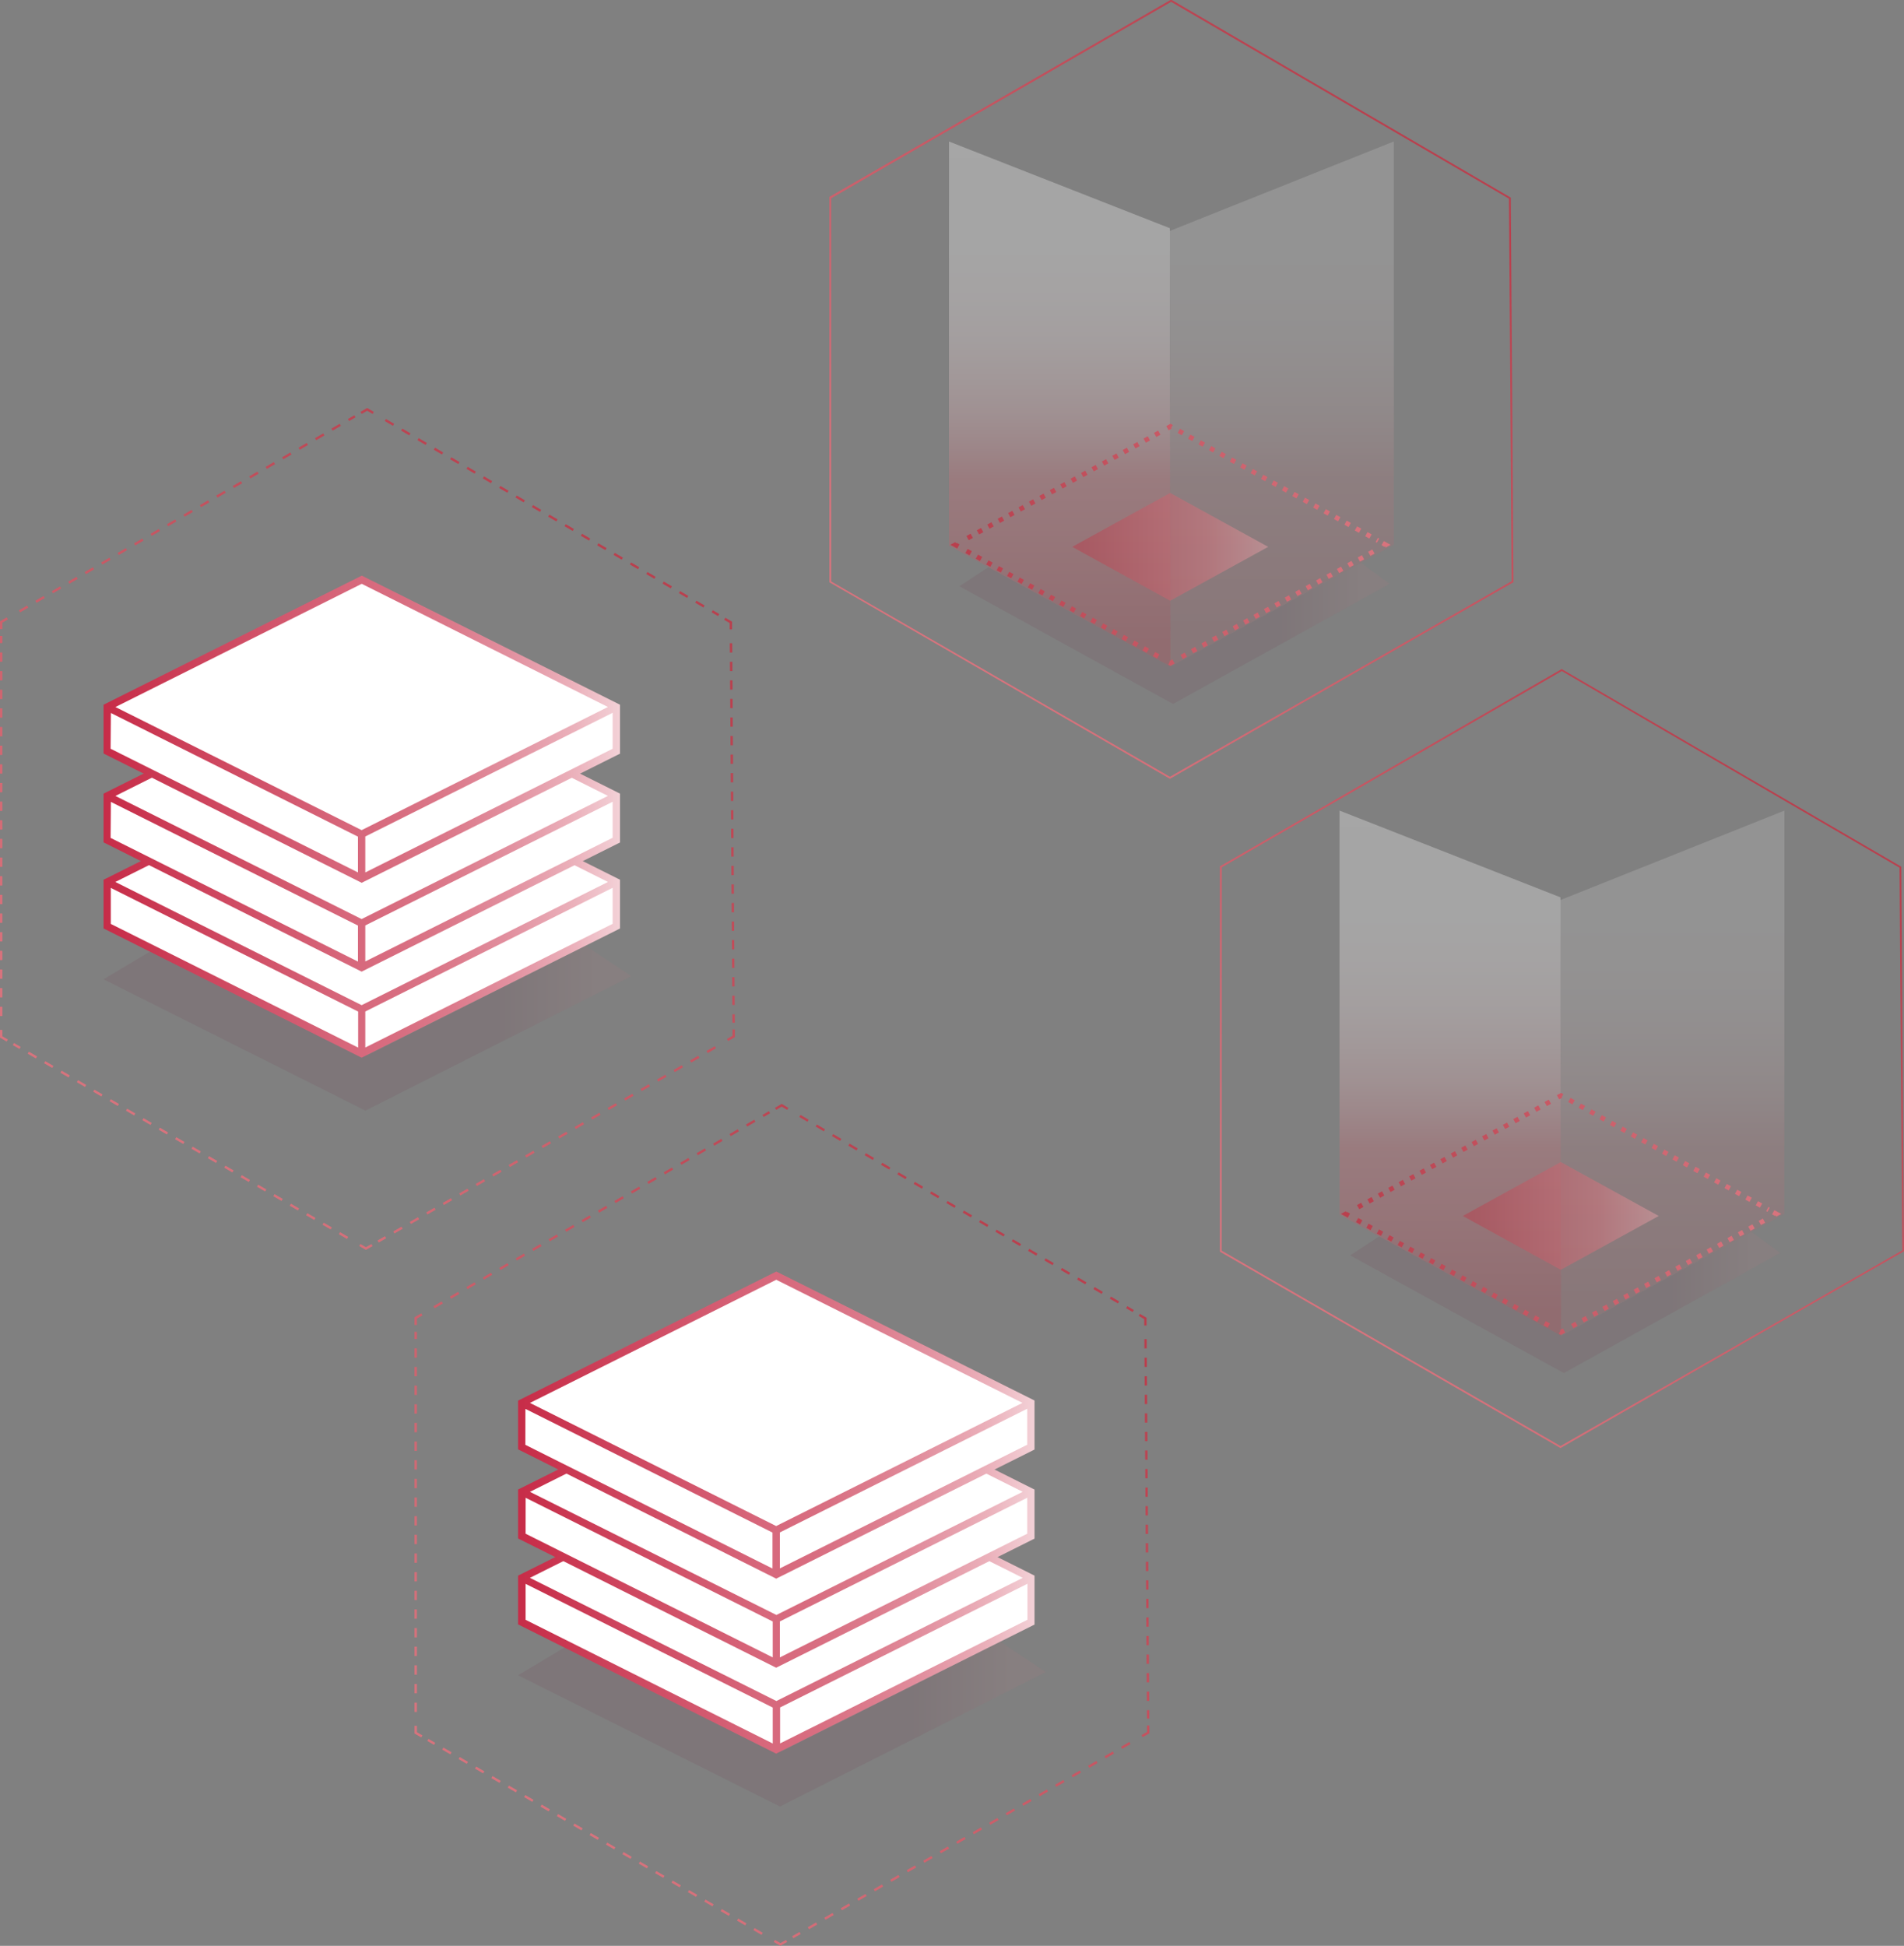 <svg xmlns="http://www.w3.org/2000/svg" xmlns:xlink="http://www.w3.org/1999/xlink" viewBox="0 0 400.25 409.02" xmlns:v="https://vecta.io/nano"><rect x="0" y="0" width="400.25" height="409.02" fill="#808080" stroke="none"/><style><![CDATA[.M,.d,.i,.j,.k,.l,.w,.x,.y{isolation:isolate}.AI{fill:#fff}.AJ{stroke-miterlimit:10}.AK{stroke-dasharray:2 2}.AL{stroke-dasharray:1.99 1.99}.AM{opacity:.08}.AN{stroke-dasharray:1.95 1.95}.AO{stroke-dasharray:1.96 1.96}.AP{stroke-dasharray:1 1.5}]]></style><defs><linearGradient id="A" x1="481.65" y1="287.17" x2="367.07" y2="403.78" xlink:href="#AH"><stop offset=".05" stop-color="#b9404e"/><stop offset=".94" stop-color="#d8737d"/></linearGradient><linearGradient id="B" x1="492.9" y1="292.13" x2="373.5" y2="413.64" xlink:href="#A"/><linearGradient id="C" x1="500.43" y1="301.61" x2="388.88" y2="415.13" xlink:href="#A"/><linearGradient id="D" x1="532.26" y1="330.9" x2="414.13" y2="451.12" xlink:href="#A"/><linearGradient id="E" x1="562.28" y1="360.42" x2="458.03" y2="466.52" xlink:href="#A"/><linearGradient id="F" x1="584.7" y1="382.39" x2="465.56" y2="503.63" xlink:href="#A"/><linearGradient id="G" x1="604.16" y1="405.04" x2="489.63" y2="521.59" xlink:href="#A"/><linearGradient id="H" x1="597.58" y1="395.04" x2="478.19" y2="516.55" xlink:href="#A"/><linearGradient id="I" x1="582.1" y1="393.39" x2="470.54" y2="506.92" xlink:href="#A"/><linearGradient id="J" x1="556.86" y1="357.41" x2="438.71" y2="477.66" xlink:href="#A"/><linearGradient id="K" x1="513.03" y1="341.99" x2="408.71" y2="448.16" xlink:href="#A"/><linearGradient id="L" x1="505.55" y1="305.06" x2="386.41" y2="426.31" xlink:href="#A"/><linearGradient id="M" x1="430.32" y1="446.04" x2="541.27" y2="446.04" xlink:href="#AH"><stop offset=".75" stop-color="#6a0023"/><stop offset=".94" stop-color="#d8737d"/></linearGradient><linearGradient id="N" x1="430.32" y1="419.93" x2="538.88" y2="419.93" xlink:href="#AH"><stop offset="0" stop-color="#c72c48"/><stop offset=".48" stop-color="#d7687c"/><stop offset=".57" stop-color="#d86d80"/><stop offset=".68" stop-color="#dc7b8c"/><stop offset=".79" stop-color="#e291a0"/><stop offset=".91" stop-color="#ebb1bb"/><stop offset="1" stop-color="#f3d1d7"/></linearGradient><linearGradient id="O" y1="401.84" y2="401.84" xlink:href="#N"/><linearGradient id="P" y1="383.15" y2="383.15" xlink:href="#N"/><linearGradient id="Q" x1="394.51" y1="140.89" x2="279.92" y2="257.5" xlink:href="#A"/><linearGradient id="R" x1="405.76" y1="145.84" x2="286.36" y2="267.36" xlink:href="#A"/><linearGradient id="S" x1="413.29" y1="155.32" x2="301.73" y2="268.85" xlink:href="#A"/><linearGradient id="T" x1="445.12" y1="184.62" x2="326.99" y2="304.84" xlink:href="#A"/><linearGradient id="U" x1="475.14" y1="214.14" x2="370.89" y2="320.23" xlink:href="#A"/><linearGradient id="V" x1="497.56" y1="236.11" x2="378.42" y2="357.35" xlink:href="#A"/><linearGradient id="W" x1="517.01" y1="258.75" x2="402.48" y2="375.31" xlink:href="#A"/><linearGradient id="X" x1="510.44" y1="248.75" x2="391.04" y2="370.26" xlink:href="#A"/><linearGradient id="Y" x1="494.95" y1="247.11" x2="383.4" y2="360.64" xlink:href="#A"/><linearGradient id="Z" x1="469.72" y1="211.13" x2="351.57" y2="331.37" xlink:href="#A"/><linearGradient id="a" x1="425.89" y1="195.71" x2="321.56" y2="301.88" xlink:href="#A"/><linearGradient id="b" x1="418.41" y1="158.78" x2="299.27" y2="280.03" xlink:href="#A"/><linearGradient id="c" x1="343.18" y1="299.75" x2="454.13" y2="299.75" xlink:href="#M"/><linearGradient id="d" x1="343.18" y1="273.65" x2="451.74" y2="273.65" xlink:href="#N"/><linearGradient id="e" x1="343.18" y1="255.56" x2="451.74" y2="255.56" xlink:href="#N"/><linearGradient id="f" x1="343.18" y1="236.87" x2="451.74" y2="236.87" xlink:href="#N"/><linearGradient id="g" x1="704.99" y1="249.97" x2="594.19" y2="362.74" xlink:href="#A"/><linearGradient id="h" x1="605.21" y1="357.4" x2="695.58" y2="357.4" xlink:href="#M"/><linearGradient id="i" x1="672.97" y1="364.37" x2="672.97" y2="253.99" xlink:href="#AH"><stop offset=".05" stop-color="#b9404e"/><stop offset=".36" stop-color="#d8737d"/><stop offset=".42" stop-color="#e298a0"/><stop offset=".48" stop-color="#ebb8bd"/><stop offset=".55" stop-color="#f2d2d5"/><stop offset=".62" stop-color="#f8e6e8"/><stop offset=".7" stop-color="#fcf4f5"/><stop offset=".8" stop-color="#fefdfd"/><stop offset=".97" stop-color="#fff"/></linearGradient><linearGradient id="j" x1="626.28" x2="626.28" xlink:href="#i"/><linearGradient id="k" x1="302.6" y1="255.17" x2="374.43" y2="255.17" xlink:href="#A"/><linearGradient id="l" x1="281.78" y1="267.87" x2="374.77" y2="267.87" xlink:href="#A"/><linearGradient id="m" x1="286.57" y1="279.94" x2="369.75" y2="279.94" xlink:href="#A"/><linearGradient id="n" x1="281.54" y1="267.34" x2="374.54" y2="267.34" xlink:href="#A"/><linearGradient id="o" x1="281.89" y1="255.17" x2="353.72" y2="255.17" xlink:href="#A"/><linearGradient id="p" x1="281.55" y1="242.47" x2="374.54" y2="242.47" xlink:href="#A"/><linearGradient id="q" x1="286.57" y1="230.41" x2="369.75" y2="230.41" xlink:href="#A"/><linearGradient id="r" x1="601.4" y1="326.36" x2="696.24" y2="326.36" xlink:href="#A"/><linearGradient id="s" x1="307.5" y1="255.6" x2="348.7" y2="255.6" xlink:href="#AH"><stop offset=".05" stop-color="#b9404e"/><stop offset=".69" stop-color="#d8737d"/><stop offset="1" stop-color="#e5a2a8"/></linearGradient><linearGradient id="t" x1="622.89" y1="109.33" x2="512.09" y2="222.09" xlink:href="#A"/><linearGradient id="u" x1="523.11" y1="216.75" x2="613.48" y2="216.75" xlink:href="#M"/><linearGradient id="v" x1="590.87" y1="223.73" x2="590.87" y2="113.35" xlink:href="#i"/><linearGradient id="w" x1="544.18" y1="223.73" x2="544.18" y2="113.35" xlink:href="#i"/><linearGradient id="x" x1="220.5" y1="114.52" x2="292.33" y2="114.52" xlink:href="#A"/><linearGradient id="y" x1="199.67" y1="127.23" x2="292.67" y2="127.23" xlink:href="#A"/><linearGradient id="z" x1="204.47" y1="139.29" x2="287.64" y2="139.29" xlink:href="#A"/><linearGradient id="AA" x1="199.44" y1="126.69" x2="292.44" y2="126.69" xlink:href="#A"/><linearGradient id="AB" x1="199.78" y1="114.52" x2="271.62" y2="114.52" xlink:href="#A"/><linearGradient id="AC" x1="199.44" y1="101.82" x2="292.44" y2="101.82" xlink:href="#A"/><linearGradient id="AD" x1="204.47" y1="89.76" x2="287.64" y2="89.76" xlink:href="#A"/><linearGradient id="AE" x1="519.3" y1="185.72" x2="614.14" y2="185.72" xlink:href="#A"/><linearGradient id="AF" x1="225.39" y1="114.95" x2="266.59" y2="114.95" xlink:href="#s"/><path id="AG" d="M76.02 203.34l53.51-26.75v-9.29l-53.51-26.75-53.5 26.75v9.29l53.5 26.75z"/><linearGradient id="AH" gradientUnits="userSpaceOnUse"/></defs><g transform="translate(-321.41 -83.61)"><g fill="none" stroke-width=".5" class="AJ"><path d="M408.8,362.12v-1.48l1.29-.75" stroke="url(#A)"/><path d="M412.65,358.4l70.52-41" stroke="url(#B)" class="AK"/><path d="M484.45,316.69l1.28-.75,1.28.76" stroke="url(#C)"/><path d="M489.56,318.19l70.07,41" stroke="url(#D)" class="AL"/><path d="M560.91,360l1.28.75v1.49" stroke="url(#E)"/><path d="M562.22,365.1q.27,39.88.55,79.77" stroke="url(#F)" class="AN"/><path d="M562.78,446.32v1.49l-1.28.74" stroke="url(#G)"/><path d="M558.93,450l-70.88,40.83" stroke="url(#H)" class="AK"/><path d="M486.76,491.6l-1.29.74-1.28-.74" stroke="url(#I)"/><path d="M481.63,490.11l-70.27-40.76" stroke="url(#J)" class="AL"/><path d="M410.09,448.61l-1.29-.75v-1.48" stroke="url(#K)"/><path d="M408.8,443.47v-79.9" stroke="url(#L)" class="AO"/></g><path class="M AM" d="M531.72,428.73l9.55,6.35-55.9,28.26-55.05-27.59,10.75-6.41,44.7,22.36Z" fill="url(#M)"/></g><path d="M163.17 367.72l53.5-26.75v-9.29l-53.5-26.75-53.51 26.75v9.29l53.51 26.75z" class="AI"/><path d="M485 387.84l-.35-.17-53.9 26.93-.43.21v10.25l53.91 27 .34.17 53.89-26.92.42-.21v-10.29zm51.41 27.44l-51.79 25.89-51.82-25.89 51.79-25.89zm-104.51 1.26l51.95 26v7.56l-51.95-26zm53.5 33.54v-7.56l52-26v7.57z" transform="translate(-321.41 -83.61)" fill="url(#N)"/><path d="M163.17 349.63l53.5-26.75v-9.3l-53.5-26.75-53.51 26.75v9.3l53.51 26.75z" class="AI"/><path d="M485 369.75l-.35-.17-53.9 26.92-.43.22V407l53.91 27 .34.17 53.89-26.93.42-.2v-10.32zm51.4 27.44l-51.78 25.89-51.81-25.88 51.78-25.89zm-104.49 1.26l51.94 26V432l-51.95-26zM485.35 432v-7.56l52-26V406z" transform="translate(-321.41 -83.61)" fill="url(#O)"/><path d="M163.17 330.94l53.5-26.76v-9.29l-53.5-26.75-53.51 26.75v9.29l53.51 26.76z" class="AI"/><g transform="translate(-321.41 -83.61)"><path d="M484.6,350.89l-53.85,26.92-.43.22v10.24l53.91,27,.34.18,53.89-26.93.42-.21V378Zm51.75,27.61-51.78,25.89-51.76-25.88,51.78-25.89Zm-104.49,1.26,51.94,26v7.56l-51.95-26Zm53.49,33.53v-7.56l52-26v7.57Z" fill="url(#P)"/><g fill="none" stroke-width=".5" class="AJ"><path d="M321.66,215.84v-1.49l1.28-.74" stroke="url(#Q)"/><path d="M325.51,212.12l70.51-41" stroke="url(#R)" class="AK"/><path d="M397.31,170.41l1.28-.75,1.28.75" stroke="url(#S)"/><path d="M402.42,171.9l70.07,41" stroke="url(#T)" class="AL"/><path d="M473.76,213.68l1.29.75v1.48" stroke="url(#U)"/><path d="M475.08,218.82q.27,39.88.55,79.77" stroke="url(#V)" class="AN"/><path d="M475.64,300v1.48l-1.29.74" stroke="url(#W)"/><path d="M471.79 303.75l-70.89 40.83" stroke="url(#X)" class="AK"/><path d="M399.62,345.32l-1.29.74-1.29-.75" stroke="url(#Y)"/><path d="M394.49,343.83l-70.27-40.76" stroke="url(#Z)" class="AL"/><path d="M322.94,302.33l-1.28-.75V300.1" stroke="url(#a)"/><path d="M321.66,297.19v-79.9" stroke="url(#b)" class="AO"/></g><path class="d AM" d="M444.58,282.45l9.55,6.35-55.9,28.26-55.05-27.6,10.75-6.41,44.7,22.36Z" fill="url(#c)"/></g><path d="M76.02 221.44l53.51-26.75v-9.29l-53.51-26.76-53.5 26.76v9.29l53.5 26.75z" class="AI"/><path d="M397.81,241.56l-.35-.17-53.85,26.93-.43.21v10.24l53.91,27,.34.17L451.31,279l.43-.22V268.53ZM449.22,269l-51.79,25.9L345.65,269l51.8-25.89ZM344.7,270.25l52,26v7.57l-52-26Zm53.5,33.55v-7.57l52-26v7.57Z" transform="translate(-321.41 -83.61)" fill="url(#d)"/><use xlink:href="#AG" class="AI"/><path d="M397.81 223.47l-.35-.17-53.85 26.92-.43.21v10.25l53.91 27 .34.17 53.88-26.93.43-.21v-10.28zm51.4 27.44l-51.78 25.89-51.76-25.88L397.45 225zm-104.49 1.26l51.94 26v7.57l-52-26zm53.48 33.54v-7.57l52-26v7.57z" transform="translate(-321.41 -83.61)" fill="url(#e)"/><use xlink:href="#AG" y="-18.69" class="AI"/><g transform="translate(-321.41 -83.61)"><path d="M397.46,204.61l-53.85,26.92-.43.21V242l53.91,27,.34.18,53.88-26.93.43-.21V231.74Zm51.75,27.61-51.78,25.89-51.76-25.88,51.78-25.9Zm-104.49,1.26,51.94,26V267l-52-26ZM398.2,267v-7.56l52-26V241Z" fill="url(#f)"/><path d="M649.45 388l-.24-.14-71.35-41.14v-81l.24-.14 71.6-41.33.24.14 71.15 41.4.57 80.84zm-71.22-41.49l71.22 41.06 71.84-41.12-.57-80.45-71-41.33-71.47 41.26z" fill="url(#g)"/><path class="i AM" d="M689.62,342.57l6,4.41-45.47,25.25-44.9-24.74,6.1-4,38.26,20.89Z" fill="url(#h)"/></g><g class="j" transform="translate(-321.41 -83.61)"><path class="k" d="M696.52,338.77l-46.95,25.6q-.08-45.78-.16-91.56L696.52,254Z" opacity=".15" fill="url(#i)"/><path class="l" d="M603 338.94l46.58 25.43-.14-69.43v-2-20.71L603 254z" opacity=".3" fill="url(#j)"/></g><g fill="none" class="AJ AP"><path d="M372.76 254.82l.64.35-.64.35" stroke="url(#k)"/><path d="M370.82 256.59l-41.05 22.57" stroke="url(#l)"/><path d="M328.8 279.69l-.64.35-.64-.35" stroke="url(#m)"/><path d="M325.58 278.63l-41.05-22.58" stroke="url(#n)"/><path d="M283.56 255.52l-.64-.35.64-.35" stroke="url(#o)"/><path d="M285.5 253.75l41.05-22.57" stroke="url(#p)"/><path d="M327.52 230.65l.64-.35.64.35" stroke="url(#q)"/><path d="M651.32,314.83,693.2,337.9" transform="translate(-321.41 -83.61)" stroke="url(#r)"/></g><path d="M348.69 255.6l-20.59 11.32-20.6-11.32 20.6-11.33 20.59 11.33z" opacity=".5" fill="url(#s)"/><g transform="translate(-321.41 -83.61)"><path d="M567.35 247.32l-.24-.14L495.76 206v-81l.24-.14 71.6-41.33.24.14L639 125.15l.57 80.84zm-71.22-41.49l71.22 41.06 71.83-41.11-.56-80.41L567.6 84l-71.47 41.3z" fill="url(#t)"/><path class="w AM" d="M607.52,201.93l6,4.4L568,231.58l-44.9-24.74,6.1-4,38.26,20.89Z" fill="url(#u)"/></g><g class="j" transform="translate(-321.41 -83.61)"><path class="x" d="M614.42,198.12l-46.95,25.6q-.09-45.78-.16-91.56l47.11-18.82Z" opacity=".15" fill="url(#v)"/><path class="y" d="M520.89 198.29l46.58 25.43-.14-69.42v-2-20.72l-46.42-18.22z" opacity=".3" fill="url(#w)"/></g><g fill="none" class="AJ AP"><path d="M290.66 114.17l.63.35-.63.35" stroke="url(#x)"/><path d="M288.72 115.94l-41.06 22.57" stroke="url(#y)"/><path d="M246.69 139.05l-.63.35-.64-.35" stroke="url(#z)"/><path d="M243.48 137.98l-41.05-22.57" stroke="url(#AA)"/><path d="M201.46 114.87l-.64-.35.64-.35" stroke="url(#AB)"/><path d="M203.4 113.11l41.05-22.58" stroke="url(#AC)"/><path d="M245.42 90l.64-.35.63.35" stroke="url(#AD)"/><path d="M569.22,174.19l41.88,23.06" transform="translate(-321.41 -83.61)" stroke="url(#AE)"/></g><path d="M266.59 114.95l-20.6 11.33-20.6-11.33 20.6-11.33 20.6 11.33z" opacity=".5" fill="url(#AF)"/></svg>
